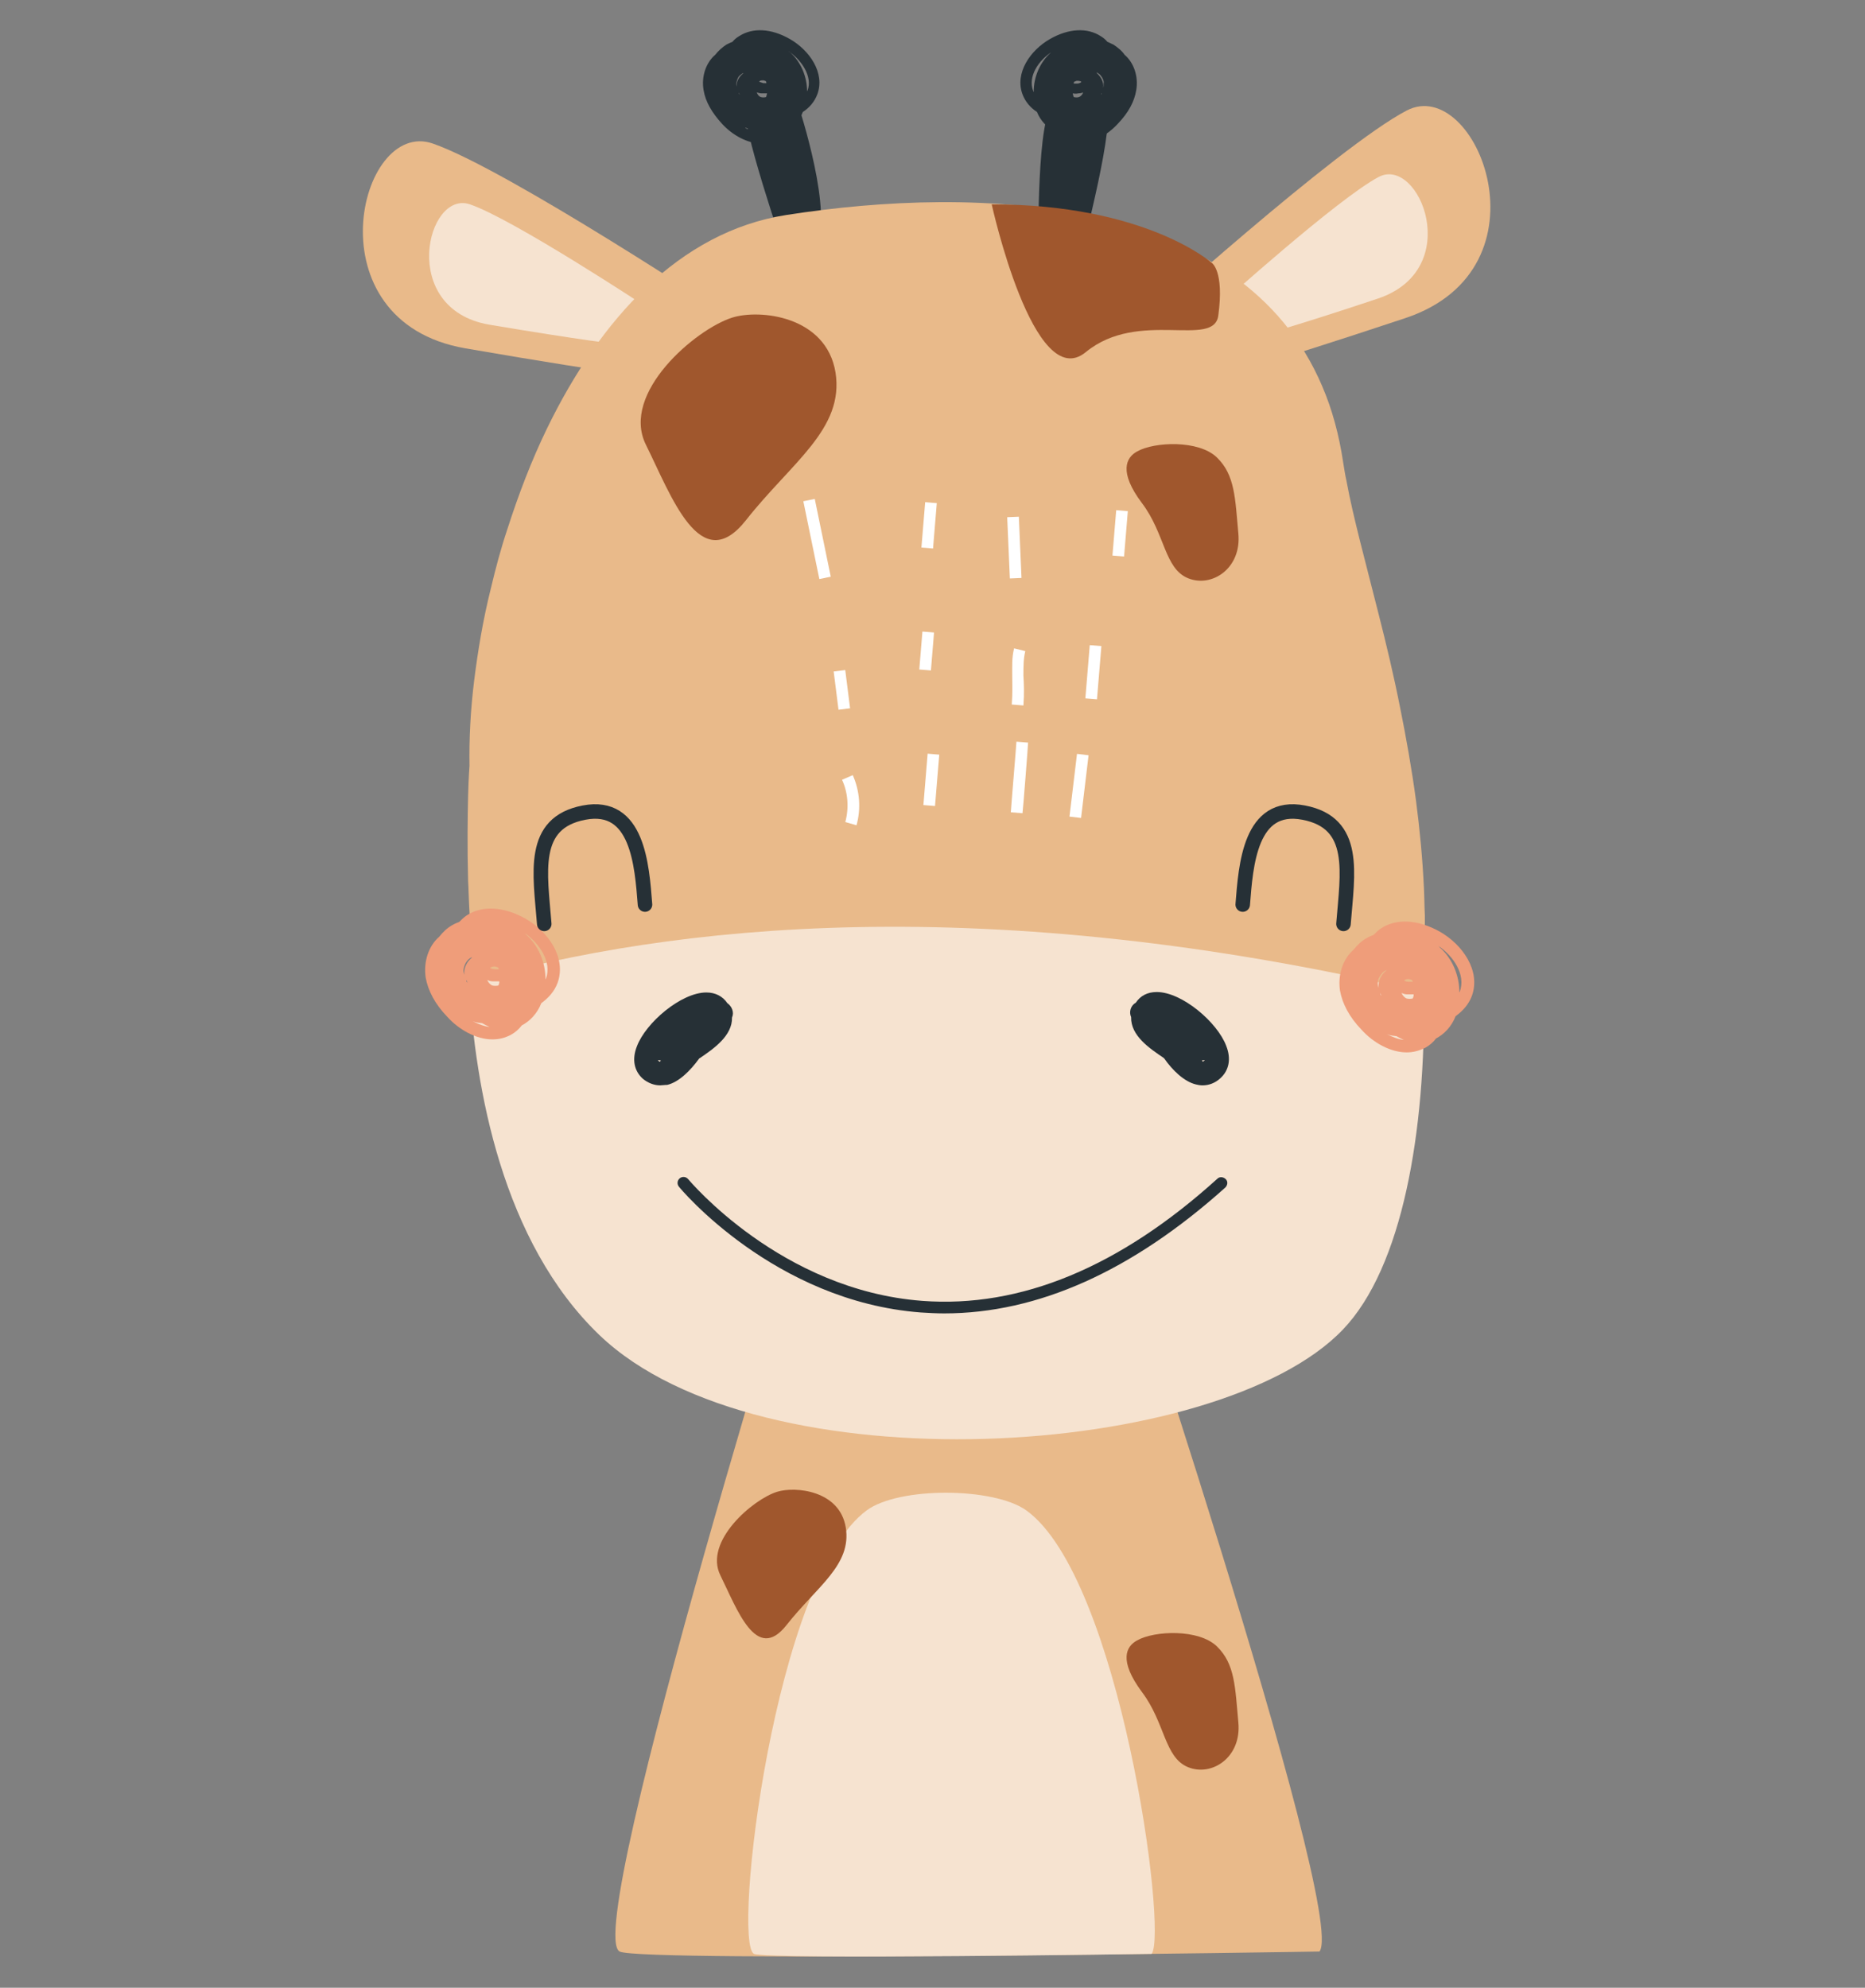 <?xml version="1.0" encoding="UTF-8"?> <svg xmlns="http://www.w3.org/2000/svg" width="167" height="178" viewBox="0 0 167 178" fill="none"><rect x="0" y="0" width="167" height="178" fill="#808080" stroke="none"/> <path d="M55.486 174.756C52.02 172.926 73.271 104.804 73.271 104.804H98.363C98.363 104.804 120.741 171.346 118.153 174.756C118.194 174.756 57.364 175.754 55.486 174.756Z" fill="#E9BA8A"></path> <path d="M67.51 174.964C65.547 173.924 69.347 141.319 77.613 135.247C80.494 133.126 88.969 133.167 91.892 135.247C100.284 141.277 104.584 173.051 103.123 174.964C103.123 174.964 68.595 175.505 67.51 174.964Z" fill="#F6E3D0"></path> <path d="M68.178 12.851C66.925 12.851 65.589 12.102 64.671 11.104C63.752 10.106 63.168 9.108 63.001 8.068C62.792 6.862 63.209 5.614 64.044 4.907C64.337 4.533 64.671 4.242 65.046 3.993C65.213 3.909 65.38 3.826 65.589 3.743C65.756 3.535 65.965 3.369 66.174 3.244C67.385 2.454 69.055 2.537 70.725 3.493C72.478 4.492 73.897 6.529 73.188 8.443C72.937 9.108 72.478 9.649 71.894 10.023C71.559 10.855 71.017 11.437 70.391 11.728C70.182 12.019 69.889 12.269 69.555 12.477C69.138 12.726 68.679 12.851 68.178 12.851ZM66.675 11.437C67.092 11.645 67.552 11.811 67.969 11.853C67.76 11.77 67.593 11.686 67.385 11.562C67.176 11.562 66.967 11.52 66.758 11.437C66.716 11.479 66.675 11.479 66.675 11.437ZM67.76 8.276C67.844 8.484 67.969 8.65 68.136 8.692C68.261 8.734 68.428 8.734 68.595 8.692C68.637 8.609 68.637 8.526 68.679 8.401C68.679 8.401 68.679 8.401 68.679 8.359C68.512 8.359 68.345 8.359 68.178 8.359C68.052 8.359 67.927 8.318 67.76 8.276ZM66.174 8.401C66.216 8.443 66.216 8.443 66.257 8.484C66.216 8.401 66.174 8.359 66.132 8.276C66.132 8.318 66.174 8.359 66.174 8.401ZM70.599 4.575C70.641 4.616 70.683 4.658 70.766 4.7C71.727 5.573 72.269 6.862 72.269 8.193C72.269 8.151 72.269 8.151 72.311 8.11C72.77 6.862 71.81 5.407 70.599 4.575ZM65.923 7.528C65.923 7.652 65.965 7.777 65.965 7.902C65.882 7.403 66.132 6.904 66.549 6.571C66.549 6.571 66.549 6.571 66.549 6.529C66.424 6.613 66.299 6.696 66.174 6.821C66.049 6.987 65.965 7.236 65.923 7.528ZM67.969 7.32C68.094 7.361 68.219 7.403 68.345 7.444C68.47 7.444 68.553 7.444 68.637 7.444C68.637 7.403 68.595 7.361 68.595 7.278C68.512 7.236 68.47 7.236 68.386 7.195C68.261 7.195 68.136 7.195 68.052 7.236C68.052 7.278 68.011 7.278 67.969 7.32Z" fill="#263036"></path> <path d="M70.307 22.707C70.307 22.707 66.132 10.605 66.8 9.524C67.426 8.526 70.557 8.817 71.518 9.524C71.518 9.524 74.774 19.422 72.979 22.042C72.603 22.583 70.307 22.707 70.307 22.707Z" fill="#263036"></path> <path d="M95.19 12.477C94.856 12.269 94.564 12.019 94.355 11.728C93.77 11.395 93.186 10.855 92.852 10.023C92.267 9.649 91.808 9.108 91.558 8.443C90.848 6.529 92.267 4.492 94.021 3.493C95.691 2.537 97.361 2.454 98.572 3.244C98.78 3.369 98.989 3.535 99.156 3.743C99.323 3.826 99.532 3.909 99.699 3.993C100.075 4.242 100.45 4.533 100.701 4.907C101.536 5.614 101.953 6.862 101.745 8.068C101.578 9.108 101.035 10.106 100.075 11.104C99.156 12.102 97.82 12.851 96.568 12.851C96.15 12.851 95.649 12.726 95.19 12.477ZM98.071 11.479C97.862 11.52 97.653 11.562 97.444 11.603C97.277 11.728 97.069 11.811 96.86 11.894C97.277 11.853 97.737 11.686 98.154 11.479C98.112 11.479 98.071 11.479 98.071 11.479ZM96.568 8.359C96.401 8.401 96.234 8.401 96.067 8.359C96.067 8.359 96.067 8.359 96.067 8.401C96.067 8.484 96.108 8.567 96.15 8.692C96.317 8.734 96.484 8.734 96.609 8.692C96.818 8.609 96.943 8.443 96.985 8.276C96.902 8.318 96.735 8.359 96.568 8.359ZM98.697 8.276C98.655 8.359 98.613 8.401 98.572 8.484C98.613 8.443 98.613 8.443 98.655 8.401C98.655 8.359 98.655 8.318 98.697 8.276ZM92.518 8.151C92.518 8.193 92.518 8.193 92.56 8.235C92.56 6.904 93.102 5.614 94.063 4.741C94.104 4.7 94.146 4.658 94.23 4.616C92.977 5.407 92.017 6.862 92.518 8.151ZM98.572 6.779C98.488 6.654 98.363 6.571 98.196 6.488C98.196 6.488 98.196 6.488 98.196 6.529C98.572 6.862 98.864 7.361 98.78 7.86C98.822 7.735 98.822 7.611 98.822 7.486C98.864 7.236 98.739 6.987 98.572 6.779ZM96.735 7.278C96.651 7.236 96.526 7.236 96.401 7.236C96.317 7.278 96.275 7.278 96.192 7.32C96.15 7.361 96.15 7.403 96.15 7.486C96.234 7.486 96.359 7.486 96.442 7.486C96.568 7.486 96.693 7.444 96.818 7.361C96.818 7.278 96.776 7.278 96.735 7.278Z" fill="#263036"></path> <path d="M92.977 22.042C92.977 22.042 92.852 10.065 94.313 9.524C95.399 9.108 98.071 8.817 98.989 9.524C100.075 10.356 96.818 22.707 96.818 22.707L92.977 22.042Z" fill="#263036"></path> <path d="M61.665 34.269C61.665 34.269 55.569 33.604 41.666 31.192C27.764 28.779 32.106 10.563 38.744 12.851C45.382 15.138 65.547 28.488 65.547 28.488L61.665 34.269Z" fill="#E9BA8A"></path> <path d="M55.527 30.859C55.527 30.859 51.937 30.443 43.796 29.071C35.654 27.657 38.201 16.968 42.084 18.299C45.967 19.63 57.824 27.449 57.824 27.449L55.527 30.859Z" fill="#F6E3D0"></path> <path d="M106.546 34.519C106.546 34.519 112.474 32.938 125.834 28.488C139.194 24.038 132.18 6.654 125.96 9.898C119.739 13.142 101.828 29.362 101.828 29.362L106.546 34.519Z" fill="#E9BA8A"></path> <path d="M112.057 30.277C112.057 30.277 115.522 29.362 123.371 26.741C131.22 24.121 127.087 13.932 123.455 15.845C119.823 17.758 109.302 27.241 109.302 27.241L112.057 30.277Z" fill="#F6E3D0"></path> <path d="M120.24 117.364C109.093 131.005 68.094 134.082 53.69 117.946C44.965 108.131 42.543 92.036 42 80.89C41.959 80.183 41.959 79.518 41.917 78.894C41.833 75.733 41.875 73.072 41.917 71.242C41.959 69.578 42.042 68.58 42.042 68.58C42 66.209 42.126 63.631 42.46 60.928C42.794 58.266 43.253 55.479 43.963 52.651C44.38 50.905 44.839 49.158 45.424 47.411C46.426 44.292 47.595 41.214 49.014 38.303C53.732 28.613 60.83 20.753 70.39 19.256C87.633 16.552 111.138 17.467 118.403 34.602C119.28 36.64 119.906 38.927 120.282 41.464C120.365 41.963 120.449 42.545 120.574 43.086C121.158 46.288 122.286 50.364 123.455 55.022C124.123 57.642 124.791 60.428 125.375 63.381C125.918 66.085 126.419 68.871 126.795 71.699C127.129 74.236 127.379 76.856 127.504 79.518C127.546 80.35 127.546 81.181 127.588 81.972C127.671 96.611 125.584 110.834 120.24 117.364Z" fill="#E9BA8A"></path> <path d="M120.24 119.069C109.093 130.714 68.094 133.334 53.691 119.568C44.965 111.208 42.543 97.442 42.001 87.96C60.162 82.762 88.343 79.684 127.504 88.875C127.671 101.352 125.584 113.496 120.24 119.069Z" fill="#F6E3D0"></path> <path d="M107.673 97.193C107.464 97.193 107.256 97.151 107.089 97.11C106.045 96.86 105.001 95.862 104.25 94.781C104.25 94.781 104.208 94.781 104.208 94.739C102.914 93.866 101.244 92.743 101.285 91.079C101.077 90.622 101.244 90.04 101.703 89.79C102.12 89.166 102.747 88.834 103.582 88.834C105.836 88.834 109.009 91.537 109.802 93.658C110.262 94.822 110.053 95.862 109.26 96.569C108.8 96.985 108.258 97.193 107.673 97.193ZM107.631 94.947C107.673 94.989 107.673 95.03 107.673 95.072C107.715 95.072 107.757 95.03 107.84 94.989L107.882 94.947C107.798 94.947 107.715 94.947 107.631 94.947Z" fill="#263036"></path> <path d="M59.118 97.192C58.575 97.192 58.032 96.984 57.573 96.61C56.78 95.903 56.571 94.863 57.03 93.699C57.824 91.578 60.997 88.874 63.251 88.874C64.044 88.874 64.712 89.207 65.13 89.831C65.547 90.122 65.756 90.663 65.547 91.12C65.589 92.742 63.919 93.907 62.625 94.78C62.625 94.78 62.583 94.78 62.583 94.822C61.79 95.903 60.788 96.901 59.744 97.151C59.494 97.151 59.285 97.192 59.118 97.192ZM58.909 94.946C58.909 94.988 58.951 94.988 58.951 94.988C58.993 95.03 59.034 95.071 59.118 95.071C59.118 95.03 59.16 94.988 59.16 94.946C59.076 94.946 58.993 94.946 58.909 94.946Z" fill="#263036"></path> <path d="M44.088 93.076C42.627 93.076 41.082 92.202 40.038 91.038C38.953 89.915 38.326 88.709 38.118 87.544C37.909 86.13 38.368 84.716 39.328 83.885C39.662 83.469 40.038 83.094 40.497 82.845C40.706 82.72 40.915 82.637 41.124 82.554C41.332 82.346 41.541 82.138 41.792 81.972C43.169 81.056 45.132 81.181 47.052 82.263C49.098 83.427 50.726 85.756 49.933 88.002C49.641 88.792 49.098 89.374 48.472 89.832C48.096 90.788 47.428 91.454 46.718 91.828C46.468 92.161 46.134 92.452 45.758 92.66C45.215 92.951 44.672 93.076 44.088 93.076ZM42.334 91.454C42.835 91.703 43.336 91.911 43.837 91.953C43.629 91.87 43.378 91.745 43.169 91.62C42.919 91.579 42.668 91.579 42.46 91.495C42.418 91.495 42.376 91.454 42.334 91.454ZM43.629 87.752C43.712 87.96 43.879 88.168 44.088 88.251C44.255 88.293 44.422 88.293 44.631 88.251C44.672 88.168 44.714 88.043 44.714 87.919C44.714 87.919 44.714 87.919 44.714 87.877C44.547 87.877 44.338 87.877 44.13 87.877C43.963 87.877 43.796 87.835 43.629 87.752ZM41.792 87.919C41.833 87.96 41.833 87.96 41.875 88.002C41.833 87.919 41.792 87.835 41.75 87.752C41.75 87.835 41.75 87.877 41.792 87.919ZM46.927 83.51C46.969 83.552 47.052 83.594 47.094 83.677C48.221 84.675 48.847 86.172 48.847 87.711C48.847 87.669 48.889 87.669 48.889 87.628C49.432 86.13 48.305 84.467 46.927 83.51ZM41.499 86.879C41.499 87.045 41.541 87.17 41.583 87.295C41.499 86.713 41.792 86.13 42.251 85.756V85.715C42.084 85.798 41.959 85.881 41.833 86.047C41.625 86.297 41.541 86.588 41.499 86.879ZM43.879 86.671C44.004 86.754 44.171 86.796 44.338 86.796C44.464 86.796 44.589 86.796 44.672 86.796C44.672 86.754 44.631 86.671 44.589 86.629C44.505 86.588 44.422 86.588 44.338 86.546C44.213 86.546 44.088 86.546 43.963 86.629C43.921 86.629 43.921 86.629 43.879 86.671Z" fill="#EF9D7A"></path> <path d="M125.96 94.24C124.498 94.24 122.954 93.367 121.91 92.202C120.824 91.079 120.198 89.873 119.989 88.709C119.781 87.295 120.24 85.881 121.2 85.049C121.534 84.633 121.91 84.259 122.369 84.009C122.578 83.885 122.787 83.801 122.995 83.718C123.204 83.51 123.413 83.302 123.663 83.136C125.041 82.221 127.003 82.346 128.924 83.427C130.97 84.592 132.598 86.921 131.805 89.166C131.512 89.957 130.97 90.539 130.343 90.996C129.968 91.953 129.3 92.618 128.59 92.993C128.339 93.325 128.005 93.616 127.63 93.824C127.045 94.115 126.502 94.24 125.96 94.24ZM124.206 92.618C124.707 92.868 125.208 93.076 125.709 93.117C125.5 93.034 125.25 92.909 125.041 92.785C124.791 92.743 124.54 92.743 124.331 92.66C124.248 92.618 124.206 92.618 124.206 92.618ZM125.5 88.917C125.584 89.125 125.751 89.333 125.96 89.416C126.127 89.457 126.294 89.457 126.502 89.416C126.544 89.333 126.586 89.208 126.586 89.083C126.586 89.083 126.586 89.083 126.586 89.042C126.419 89.042 126.21 89.042 126.001 89.042C125.834 89.042 125.667 89 125.5 88.917ZM123.622 89.083C123.663 89.125 123.663 89.125 123.705 89.166C123.663 89.083 123.622 89 123.58 88.917C123.58 88.958 123.622 89.042 123.622 89.083ZM128.757 84.675C128.799 84.716 128.882 84.758 128.924 84.841C130.051 85.839 130.677 87.337 130.677 88.875C130.677 88.834 130.719 88.834 130.719 88.792C131.262 87.295 130.176 85.631 128.757 84.675ZM123.371 88.043C123.371 88.21 123.413 88.335 123.455 88.459C123.371 87.877 123.663 87.295 124.123 86.921V86.879C123.956 86.962 123.83 87.045 123.705 87.212C123.496 87.461 123.371 87.752 123.371 88.043ZM125.709 87.794C125.834 87.877 126.001 87.919 126.168 87.919C126.294 87.919 126.419 87.919 126.502 87.919C126.502 87.877 126.461 87.794 126.419 87.752C126.335 87.711 126.252 87.711 126.168 87.669C126.043 87.669 125.918 87.669 125.793 87.752C125.793 87.794 125.751 87.794 125.709 87.794Z" fill="#EF9D7A"></path> <path d="M72.957 44.678L71.934 44.886L73.367 51.853L74.39 51.644L72.957 44.678Z" fill="white"></path> <path d="M75.687 60.002L74.651 60.132L75.084 63.556L76.12 63.426L75.687 60.002Z" fill="white"></path> <path d="M76.695 73.903L75.693 73.612C76.027 72.365 75.943 70.992 75.4 69.828L76.361 69.412C76.987 70.826 77.112 72.406 76.695 73.903Z" fill="white"></path> <path d="M82.844 44.969L82.508 49.03L83.549 49.116L83.884 45.054L82.844 44.969Z" fill="white"></path> <path d="M82.598 56.554L82.317 59.952L83.358 60.038L83.638 56.639L82.598 56.554Z" fill="white"></path> <path d="M83.065 67.491L82.685 72.092L83.725 72.177L84.105 67.577L83.065 67.491Z" fill="white"></path> <path d="M91.232 46.27L90.189 46.315L90.427 51.8L91.469 51.755L91.232 46.27Z" fill="white"></path> <path d="M91.641 63.173L90.597 63.09C90.681 62.05 90.639 61.26 90.639 60.553C90.639 59.638 90.597 58.89 90.806 58.058L91.808 58.307C91.641 59.014 91.641 59.638 91.641 60.512C91.683 61.219 91.725 62.05 91.641 63.173Z" fill="white"></path> <path d="M99.95 45.687L99.614 49.749L100.654 49.834L100.99 45.773L99.95 45.687Z" fill="white"></path> <path d="M97.582 57.771L97.188 62.538L98.228 62.623L98.622 57.856L97.582 57.771Z" fill="white"></path> <path d="M96.439 67.508L95.766 73.124L96.803 73.248L97.475 67.631L96.439 67.508Z" fill="white"></path> <path d="M91.558 72.822L90.514 72.739C90.514 72.531 91.015 66.625 91.015 66.417L92.059 66.5C92.059 66.708 91.6 72.614 91.558 72.822Z" fill="white"></path> <path d="M84.543 117.613C83.834 117.613 83.124 117.571 82.456 117.53C69.305 116.532 60.871 106.384 60.788 106.259C60.621 106.051 60.621 105.719 60.871 105.511C61.08 105.344 61.414 105.344 61.623 105.594C61.706 105.677 69.889 115.534 82.581 116.49C91.391 117.156 100.283 113.454 109.009 105.552C109.218 105.344 109.552 105.386 109.761 105.594C109.969 105.802 109.928 106.135 109.719 106.342C101.369 113.828 92.935 117.613 84.543 117.613Z" fill="#263036"></path> <path d="M65.547 28.447C62.291 29.486 55.569 35.184 57.824 39.8C60.12 44.417 62.708 51.778 66.8 46.579C70.891 41.381 75.609 38.428 74.816 33.354C73.981 28.28 68.011 27.657 65.547 28.447Z" fill="#A0572D"></path> <path d="M69.597 133.583C67.426 134.249 63.001 138.033 64.504 141.069C66.007 144.105 67.718 148.971 70.432 145.519C73.146 142.067 76.277 140.154 75.734 136.785C75.192 133.458 71.225 133.084 69.597 133.583Z" fill="#A0572D"></path> <path d="M88.802 18.299C88.802 18.299 92.559 35.392 97.236 31.524C101.953 27.657 108.717 31.233 109.093 28.239C109.635 24.246 108.508 23.539 108.508 23.539C108.508 23.539 102.621 18.299 88.802 18.299Z" fill="#A0572D"></path> <path d="M101.828 40.424C103.373 39.551 107.339 39.385 108.967 40.965C110.596 42.545 110.596 44.625 110.888 47.785C111.18 50.905 108.508 52.651 106.379 51.778C104.25 50.905 104.333 47.785 102.246 45.041C100.158 42.254 100.826 40.965 101.828 40.424Z" fill="#A0572D"></path> <path d="M101.828 146.892C103.373 146.018 107.339 145.852 108.967 147.432C110.596 149.013 110.596 151.092 110.888 154.253C111.18 157.372 108.508 159.119 106.379 158.245C104.25 157.372 104.333 154.253 102.246 151.508C100.158 148.68 100.826 147.432 101.828 146.892Z" fill="#A0572D"></path> <path d="M57.756 81.003C57.478 77.462 57.105 71.846 52.294 72.769C47.482 73.692 48.376 78.168 48.734 82.734" stroke="#263036" stroke-width="1.3" stroke-linecap="round"></path> <path d="M111.279 81.003C111.557 77.462 111.93 71.846 116.741 72.769C121.553 73.692 120.659 78.168 120.301 82.734" stroke="#263036" stroke-width="1.3" stroke-linecap="round"></path> </svg> 
